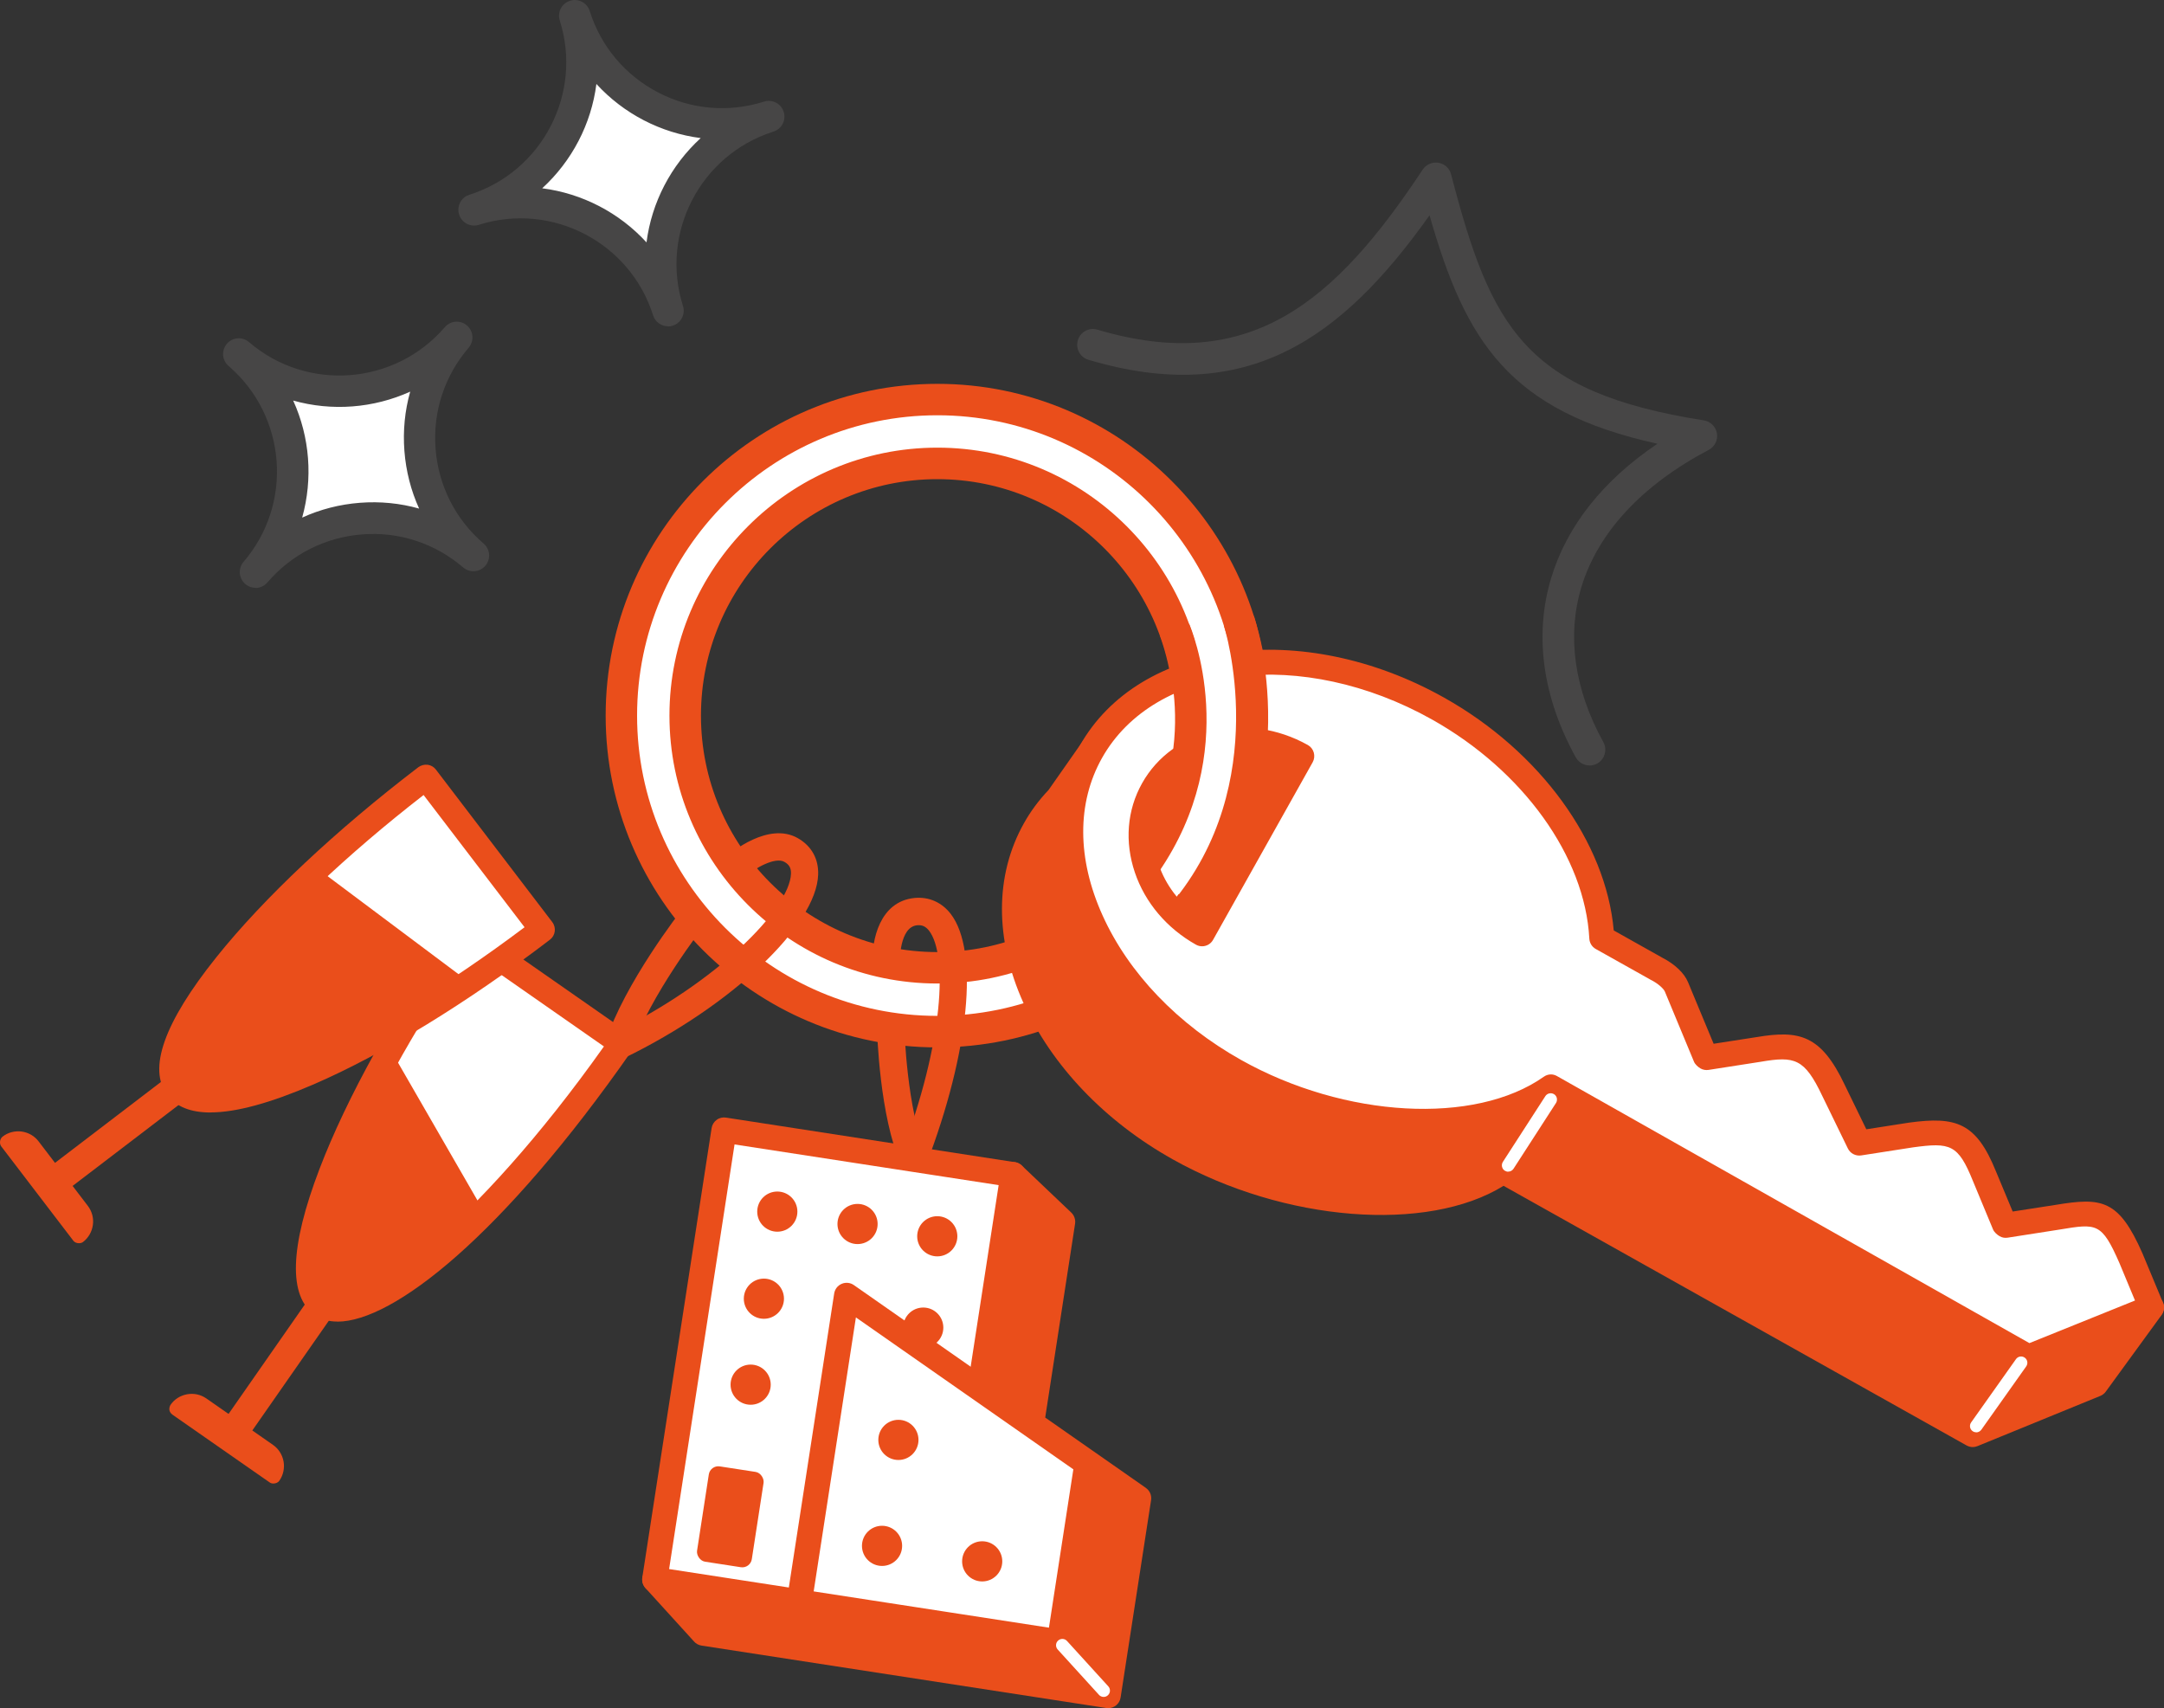 <svg xmlns="http://www.w3.org/2000/svg" id="Calque_1" data-name="Calque 1" viewBox="0 0 250 197.31"><rect x="0" y="0" width="250" height="197.31" fill="#333333" stroke="none"/><defs><style>      .cls-1 {        fill: #fff;      }      .cls-2 {        fill: #ea4e1b;      }      .cls-3 {        fill: #474646;      }    </style></defs><path class="cls-1" d="M31.44,44s6,7.45,1.47,17.69c0,0,8.9-5.79,18.35-1.14,0,0-5.81-6.31-2.75-17.2,0,0-8.67,5.71-17.06.65Z"></path><path class="cls-1" d="M68.2,6.55s1.07,9.51-8.25,15.72c0,0,10.62-.11,16.09,8.88,0,0-1.51-8.45,6.9-15.99,0,0-10.38.16-14.75-8.61Z"></path><g><path class="cls-3" d="M29.52,67.9c-.42,0-.84-.14-1.18-.44-.42-.36-.64-.87-.64-1.38,0-.42.14-.84.44-1.18,5.76-6.71,4.98-16.86-1.73-22.62-.42-.36-.64-.87-.64-1.38,0-.42.14-.84.44-1.19.65-.76,1.8-.85,2.56-.19,6.71,5.76,16.86,4.98,22.62-1.73.65-.76,1.8-.85,2.56-.19.42.36.63.87.63,1.38,0,.42-.14.84-.44,1.19-2.79,3.25-4.15,7.39-3.82,11.67.33,4.27,2.3,8.16,5.55,10.95.42.36.64.87.64,1.38,0,.42-.14.84-.44,1.18-.65.76-1.8.85-2.56.2-3.25-2.79-7.42-4.16-11.67-3.82-4.27.33-8.16,2.3-10.95,5.55-.36.42-.87.64-1.38.64ZM33.87,46.27c1.93,4.23,2.29,9.04,1.04,13.52,2.08-.95,4.33-1.53,6.67-1.71,2.34-.18,4.65.05,6.84.67-.94-2.07-1.52-4.32-1.7-6.66-.18-2.34.05-4.66.67-6.85-4.24,1.92-9.05,2.29-13.52,1.03Z"></path><path class="cls-3" d="M77.18,37.69c-.77,0-1.49-.49-1.73-1.27-2.67-8.43-11.7-13.12-20.13-10.45-.96.31-1.98-.23-2.28-1.19-.06-.18-.09-.37-.09-.55,0-.77.49-1.49,1.27-1.73,8.43-2.67,13.12-11.7,10.45-20.13-.06-.18-.09-.37-.09-.55,0-.77.49-1.49,1.27-1.73.95-.31,1.98.23,2.28,1.19,1.29,4.09,4.1,7.42,7.9,9.4,3.8,1.98,8.15,2.35,12.23,1.06.18-.06.33-.09.55-.09.77,0,1.49.49,1.73,1.27.3.96-.23,1.98-1.19,2.28-.03,0-.06.02-.08.03-8.38,2.7-13.03,11.7-10.37,20.11.06.18.09.37.09.55,0,.77-.49,1.49-1.27,1.73-.18.06-.37.09-.55.09ZM62.64,21.75c4.62.59,8.91,2.82,12.05,6.25.59-4.62,2.82-8.9,6.26-12.05-4.62-.59-8.91-2.82-12.05-6.25-.59,4.62-2.82,8.9-6.26,12.05Z"></path><path class="cls-3" d="M183.63,88.42c-.64,0-1.26-.34-1.59-.94-3.83-6.95-4.82-14.09-2.85-20.67,1.8-6.02,6.01-11.33,12.29-15.55-17.11-3.76-22.16-11.76-26.33-26.39-10.09,14.21-21.05,22.15-39.41,16.69-.96-.29-1.51-1.3-1.22-2.26s1.3-1.51,2.26-1.22c17.63,5.24,27.46-3.19,37.58-18.49.4-.6,1.11-.9,1.82-.79.71.12,1.28.64,1.46,1.34,4.59,17.66,8.52,25.17,29.2,28.42.77.12,1.38.73,1.51,1.5s-.25,1.54-.95,1.91c-7.73,4.07-12.82,9.57-14.72,15.89-1.68,5.62-.8,11.8,2.55,17.87.48.88.16,1.99-.71,2.47-.28.15-.58.23-.88.23Z"></path><g><path class="cls-1" d="M108.29,46.15c-20.16,0-36.51,16.34-36.51,36.51s16.34,36.51,36.51,36.51,36.51-16.34,36.51-36.51-16.34-36.51-36.51-36.51ZM108.29,111.79c-16.09,0-29.13-13.04-29.13-29.13s13.04-29.13,29.13-29.13,29.13,13.04,29.13,29.13-13.04,29.13-29.13,29.13Z"></path><path class="cls-2" d="M108.29,120.99c-21.13,0-38.32-17.19-38.32-38.33s17.19-38.32,38.32-38.32,38.33,17.19,38.33,38.32-17.19,38.33-38.33,38.33ZM108.29,47.97c-19.13,0-34.69,15.56-34.69,34.69s15.56,34.69,34.69,34.69,34.69-15.56,34.69-34.69-15.56-34.69-34.69-34.69ZM108.29,113.61c-17.07,0-30.95-13.89-30.95-30.95s13.89-30.95,30.95-30.95,30.95,13.89,30.95,30.95-13.89,30.95-30.95,30.95ZM108.29,55.35c-15.06,0-27.31,12.25-27.31,27.31s12.25,27.32,27.31,27.32,27.31-12.25,27.31-27.32-12.25-27.31-27.31-27.31Z"></path></g><path class="cls-2" d="M249.92,150.55c-.16-.45-.53-.8-.99-.92l-13.84-3.79c-.62-.16-1.28.09-1.62.63l-.87,1.39-6.52,1.01-2.96-7.12c-.85-2.03-4.17-3.9-6.35-3.56l-7.6,1.18-3.67-7.5c-.85-2.04-4.16-3.91-6.35-3.56l-7.62,1.19-2.96-7.12c-.43-1.04-1.53-2.09-2.95-2.81-.02-.01-.04-.03-.07-.04l-5.56-3.12c-.9-10.19-8.51-20.67-19.61-26.9-10.94-6.14-23.51-7.23-32.64-2.96l-.07-.34c-.12-.57-.56-1.01-1.13-1.13-.57-.12-1.15.11-1.49.59l-3.91,5.58c-1.14,1.2-2.1,2.5-2.85,3.85-3.37,6-3.38,13.38-.05,20.77,3.27,7.24,9.39,13.65,17.24,18.05,12.91,7.24,29.43,8.51,38.22,3.06l53.49,29.99c.22.12.47.19.71.19.19,0,.37-.04.55-.11l14.19-5.8c.25-.1.47-.27.63-.49l6.46-8.87c.28-.39.36-.89.2-1.34ZM141.92,96.91l-10.01,17.84c-4.69-3.36-6.44-9.32-3.88-13.9,1.79-3.2,5.26-4.95,9-4.95,1.62,0,3.28.33,4.88,1Z"></path><g><path class="cls-1" d="M194.69,116.47l-1.03-2.48c-.33-.8-1.32-1.61-2.38-2.14h0s-6.25-3.51-6.25-3.51c-.51-9.68-7.54-20.13-18.92-26.51-15.67-8.79-33.63-6.54-40.11,5.02-6.48,11.56.96,28.06,16.63,36.85,12.36,6.93,28.06,7.82,36.52,1.86l55.19,31.19,14.21-5.73h.01s-.03-.08-.03-.08l-2.34-5.61h0c-2.46-5.58-3.8-5.52-8.47-4.75h0l-6.01.94-.12-.07-2.34-5.61h0c-2.03-5.02-3.67-5.41-8.47-4.75h0l-6.01.94-2.96-6.08h0c-2.37-5.01-4.19-5.49-8.65-4.74h0l-6.01.94-.12-.07-2.34-5.61ZM138.87,107.85c-6.31-3.54-8.84-11-5.66-16.66,3.18-5.67,10.87-7.39,17.17-3.86l-11.51,20.52Z"></path><path class="cls-2" d="M234.34,158.22c-.25,0-.49-.06-.72-.19l-54.41-30.75c-8.98,5.64-24.77,4.72-37.29-2.3-7.85-4.4-13.97-10.81-17.24-18.05-3.34-7.39-3.32-14.77.05-20.77,6.87-12.24,25.75-14.75,42.09-5.58,11.1,6.22,18.71,16.7,19.61,26.9l5.56,3.12s.04.03.07.04c1.42.73,2.52,1.77,2.95,2.81l1.03,2.48s0,0,0,0l1.93,4.64,4.97-.77c4.94-.83,7.45-.25,10.19,5.55l2.48,5.1,4.94-.77c5.44-.74,7.76,0,10.04,5.64l1.93,4.63,4.97-.77c5.32-.88,7.28-.64,10.02,5.6l2.35,5.64c.16.39.16.87-.03,1.25-.16.32-.42.6-.75.73h0s-14.21,5.73-14.21,5.73c-.17.07-.36.11-.54.11ZM179.15,124.11c.25,0,.49.06.72.19l54.58,30.85,12.2-4.92-1.8-4.33c-2.05-4.67-2.6-4.58-6.89-3.87l-6.02.94c-.32.05-.65,0-.93-.17-.29-.16-.64-.48-.76-.78l-2.33-5.61c-1.71-4.23-2.61-4.46-6.93-3.87l-5.98.93c-.64.09-1.25-.23-1.53-.8l-2.96-6.08c-2.05-4.32-3.18-4.61-7.1-3.94l-6.03.94c-.33.05-.66-.01-.94-.17-.28-.16-.63-.48-.75-.78l-3.36-8.09c-.14-.34-.78-.95-1.68-1.39-.07-.03-.13-.07-.19-.11l-6.12-3.43c-.43-.24-.71-.69-.74-1.19-.5-9.47-7.64-19.41-18.18-25.32-14.94-8.38-32.05-6.38-38.13,4.47-2.9,5.18-2.88,11.62.07,18.15,3.01,6.68,8.7,12.61,16.01,16.71,11.98,6.72,27.01,7.55,34.97,1.94.25-.18.54-.27.84-.27ZM138.87,109.31c-.24,0-.48-.06-.71-.19-3.36-1.89-5.87-4.85-7.05-8.33-1.2-3.54-.91-7.21.83-10.31,3.56-6.36,12.15-8.34,19.15-4.42.34.19.58.5.69.88.1.37.06.77-.13,1.11l-11.51,20.52c-.27.48-.76.74-1.27.74ZM143.48,86.96c-3.74,0-7.21,1.75-9,4.95-1.33,2.38-1.55,5.2-.62,7.95.8,2.37,2.38,4.44,4.49,5.95l10.01-17.84c-1.6-.68-3.27-1-4.88-1Z"></path></g><path class="cls-1" d="M136.35,74.65l7.17-1.51s2.89,10.24-.76,19.75c0,0-3.2,9.93-5.98,11.29l-3.3-4.9s2.97-6.02,3.68-11.45c.73-5.54-.81-13.19-.81-13.19Z"></path><path class="cls-2" d="M133.81,100.81l-2.99-2.07c8.55-12.37,3.44-24.72,3.22-25.24l3.34-1.44c.26.59,6.16,14.69-3.57,28.75Z"></path><path class="cls-2" d="M138.06,106.8l-2.78-2.35c11.84-14.03,6.18-31.97,6.12-32.15l3.46-1.14c.27.81,6.38,20.02-6.8,35.64Z"></path><path class="cls-1" d="M228.31,165.45c-.15,0-.29-.04-.42-.13-.33-.23-.4-.69-.17-1.01l5.18-7.31c.23-.33.69-.4,1.01-.17.33.23.4.69.17,1.01l-5.18,7.31c-.14.2-.37.31-.59.31Z"></path><path class="cls-1" d="M174.24,135.35c-.14,0-.27-.04-.4-.12-.34-.22-.43-.67-.22-1.01l4.91-7.6c.22-.34.67-.43,1.01-.22s.43.67.22,1.01l-4.91,7.6c-.14.21-.37.33-.61.33Z"></path><path class="cls-2" d="M71.5,122.34c-.59,0-1.15-.33-1.42-.89-.38-.78-.05-1.73.73-2.11,11.96-5.81,20.44-14.37,20.57-18.42.02-.65-.2-1.04-.76-1.36-1.06-.6-3.37.69-4.61,1.76-.66.57-1.65.5-2.23-.16-.57-.66-.5-1.65.15-2.22.48-.42,4.84-4.06,8.24-2.12,1.58.9,2.41,2.39,2.35,4.21-.19,5.87-10.01,15.16-22.35,21.16-.22.11-.46.16-.69.16Z"></path><path class="cls-2" d="M71.49,122.34c-.16,0-.32-.03-.48-.08-.83-.27-1.29-1.16-1.02-1.99,2.15-6.67,8.63-15,8.91-15.35.54-.69,1.52-.81,2.22-.27.69.54.81,1.53.27,2.22-.06.08-6.41,8.24-8.39,14.37-.22.67-.84,1.1-1.5,1.1Z"></path><path class="cls-2" d="M105.55,135.5c-.19,0-.38-.03-.56-.11-.81-.31-1.22-1.22-.91-2.04,4.98-13.02,5.4-23.03,3.26-25.83-.39-.5-.8-.69-1.38-.64-2.08.2-2,4.2-2,4.24.03.87-.65,1.6-1.52,1.63-.86.02-1.6-.64-1.64-1.51-.1-2.6.8-7.11,4.85-7.51,1.67-.16,3.16.5,4.2,1.86,3.27,4.29,2.14,15.89-2.82,28.87-.24.63-.84,1.02-1.47,1.02Z"></path><path class="cls-2" d="M105.55,135.5c-.6,0-1.18-.35-1.44-.93-2.5-5.56-2.78-15.34-2.79-15.76-.02-.87.67-1.6,1.54-1.62.83-.06,1.6.67,1.62,1.54,0,.1.28,9.57,2.52,14.54.36.8,0,1.73-.79,2.09-.21.09-.43.14-.65.14Z"></path><g><g><g><path class="cls-1" d="M53.63,107.85c-14.08,20.19-21.42,39.39-16.4,42.89,5.02,3.5,20.5-10.03,34.57-30.22l-18.17-12.67Z"></path><path class="cls-2" d="M38.97,152.66c-1.02,0-1.88-.25-2.57-.73-3.12-2.17-2.94-7.86.51-16.9,3.14-8.21,8.65-18.16,15.53-28.01.46-.66,1.36-.82,2.03-.36l18.17,12.67c.32.22.53.56.6.94.07.38-.02.77-.24,1.09-14.93,21.41-27.57,31.31-34.02,31.31ZM54,109.88c-6.36,9.27-11.44,18.53-14.37,26.19-3.25,8.49-2.87,12.56-1.57,13.47,3.24,2.26,16.76-7.58,31.71-28.66l-15.77-11Z"></path></g><path class="cls-2" d="M26.61,167.63c-.33,0-.66-.1-.96-.3-.76-.53-.94-1.57-.41-2.33l10.61-15.22c.53-.76,1.57-.94,2.33-.41.76.53.94,1.57.41,2.33l-10.61,15.22c-.33.47-.85.72-1.37.72Z"></path><g><path class="cls-2" d="M21.22,164.62h10.77c.85,0,1.55.69,1.55,1.55v.73s-.02.05-.05.05h-13.76s-.05-.02-.05-.05v-.73c0-.85.69-1.55,1.55-1.55Z" transform="translate(99.6 14.58) rotate(34.89)"></path><path class="cls-2" d="M31.58,171.37c-.15,0-.31-.04-.43-.13l-11.25-7.84c-.16-.11-.3-.33-.33-.52-.03-.2.03-.45.14-.61.44-.64,1.13-1.07,1.91-1.21.78-.14,1.57.03,2.23.49l7.68,5.35h0c1.35.94,1.68,2.8.74,4.15-.14.21-.42.32-.68.32ZM21.39,162.67l9.93,6.93c.09-.56-.13-1.15-.63-1.5l-7.68-5.35c-.33-.23-.74-.33-1.14-.25-.17.03-.34.09-.49.17Z"></path></g></g><path class="cls-2" d="M45.14,121.29l10.77,18.68s-9.99,10.2-15.44,11.26-4.8-5.44-4.8-5.44c0,0,1.16-11.78,9.47-24.49Z"></path></g><g><g><g><path class="cls-1" d="M49.2,89.79c-19.56,14.93-32.41,30.98-28.7,35.84s22.58-3.3,42.14-18.24l-13.44-17.61Z"></path><path class="cls-2" d="M24.33,128.51c-2.3,0-3.96-.66-4.98-1.99-2.31-3.02-.41-8.38,5.64-15.94,5.49-6.86,13.78-14.65,23.33-21.95.31-.23.7-.33,1.08-.29.38.05.73.25.96.56l13.44,17.61c.49.64.37,1.55-.27,2.04-9.55,7.29-19.25,13.23-27.32,16.72-4.98,2.15-8.95,3.23-11.88,3.23ZM48.93,91.84c-8.88,6.89-16.54,14.16-21.67,20.56-5.68,7.09-6.57,11.09-5.6,12.35.96,1.27,5.05,1.46,13.39-2.15,7.53-3.26,16.56-8.73,25.55-15.49l-11.67-15.28Z"></path></g><path class="cls-2" d="M5.76,138.57c-.5,0-1-.23-1.33-.66-.56-.73-.42-1.78.31-2.35l14.75-11.26c.74-.56,1.79-.42,2.35.31.56.73.42,1.78-.31,2.35l-14.75,11.26c-.3.23-.66.34-1.01.34Z"></path><g><path class="cls-2" d="M.42,135.56h10.77c.85,0,1.55.69,1.55,1.55v.73s-.02.05-.05.05H-1.07s-.05-.02-.05-.05v-.73c0-.85.69-1.55,1.55-1.55Z" transform="translate(110.95 49.14) rotate(52.64)"></path><path class="cls-2" d="M9.12,143.61c-.25,0-.51-.1-.65-.29L.14,132.42c-.12-.15-.16-.4-.13-.6.03-.19.14-.42.3-.53.62-.48,1.4-.68,2.19-.58.79.11,1.49.51,1.97,1.15l5.68,7.44c.48.63.69,1.42.58,2.2-.11.79-.51,1.49-1.14,1.97-.13.1-.3.14-.46.14ZM1.78,132.17l7.35,9.63c.08-.15.13-.32.15-.5.05-.4-.05-.8-.3-1.13h0l-5.68-7.44c-.25-.32-.6-.53-1.01-.59-.17-.02-.35-.02-.52.02Z"></path></g></g><path class="cls-2" d="M36.67,100.33l17.54,13.13s-12.65,9.05-21.39,11.62c-8.74,2.57-13.67,2.47-13.06-3.39,0,0,8.04-13.69,16.91-21.36Z"></path></g><path class="cls-2" d="M132.36,171.86l-11.61-8.11,3.45-22.39c.07-.47-.09-.95-.43-1.28l-5.73-5.45c-.4-.37-.96-.5-1.47-.32-.51.17-.89.62-.97,1.16l-.41,2.68-25.3-5.03c-.39-.08-.79,0-1.12.23-.33.23-.54.58-.6.97l-7.32,47.48-4.98-.77c-.62-.1-1.21.21-1.5.75-.29.54-.21,1.21.2,1.67l5.62,6.18c.22.25.53.41.86.46l46.75,7.21c.08.01.15.02.22.02.71,0,1.33-.51,1.44-1.23l3.52-22.8c.09-.55-.15-1.1-.6-1.41Z"></path><g><g><rect class="cls-1" x="79.45" y="132.81" width="33.78" height="52.54" transform="translate(25.36 -12.82) rotate(8.76)"></rect><path class="cls-2" d="M109.03,189.07c-.07,0-.15,0-.22-.02l-33.39-5.15c-.79-.12-1.34-.87-1.22-1.66l8.01-51.93c.06-.38.27-.72.58-.95.31-.23.7-.32,1.08-.26l33.39,5.15c.79.12,1.34.87,1.22,1.66l-8,51.93c-.06.38-.27.72-.58.95-.25.18-.55.28-.86.28ZM77.3,181.25l30.51,4.7,7.56-49.05-30.51-4.7-7.56,49.05Z"></path></g><g><polygon class="cls-1" points="97.8 149.64 92.34 185.04 122.39 189.68 125.57 169.05 97.8 149.64"></polygon><path class="cls-2" d="M122.39,191.13c-.07,0-.15,0-.22-.02l-30.05-4.63c-.38-.06-.72-.27-.95-.58-.23-.31-.32-.7-.26-1.08l5.46-35.4c.08-.5.4-.92.87-1.12.47-.2,1-.14,1.41.15l27.78,19.41c.45.32.69.87.6,1.41l-3.18,20.63c-.11.72-.73,1.23-1.44,1.23ZM94,183.83l27.18,4.19,2.82-18.29-25.12-17.55-4.88,31.66Z"></path></g><rect class="cls-2" x="81.16" y="169.65" width="6.4" height="11.14" rx="1.11" ry="1.11" transform="translate(27.68 -10.81) rotate(8.76)"></rect><circle class="cls-2" cx="99.07" cy="141.39" r="2.32"></circle><circle class="cls-2" cx="89.8" cy="139.96" r="2.32"></circle><circle class="cls-2" cx="88.25" cy="150.02" r="2.32"></circle><circle class="cls-2" cx="86.72" cy="159.95" r="2.32"></circle><circle class="cls-2" cx="108.28" cy="142.81" r="2.32"></circle><circle class="cls-2" cx="106.66" cy="153.36" r="2.32"></circle><circle class="cls-2" cx="113.47" cy="180.36" r="2.32"></circle><circle class="cls-2" cx="101.9" cy="178.57" r="2.32"></circle><circle class="cls-2" cx="103.79" cy="166.33" r="2.32"></circle></g><path class="cls-1" d="M127.5,196.02c-.2,0-.4-.08-.54-.24l-4.77-5.24c-.27-.3-.25-.76.05-1.03.3-.27.76-.25,1.03.05l4.77,5.24c.27.3.25.76-.05,1.03-.14.13-.31.19-.49.19Z"></path></g></svg>